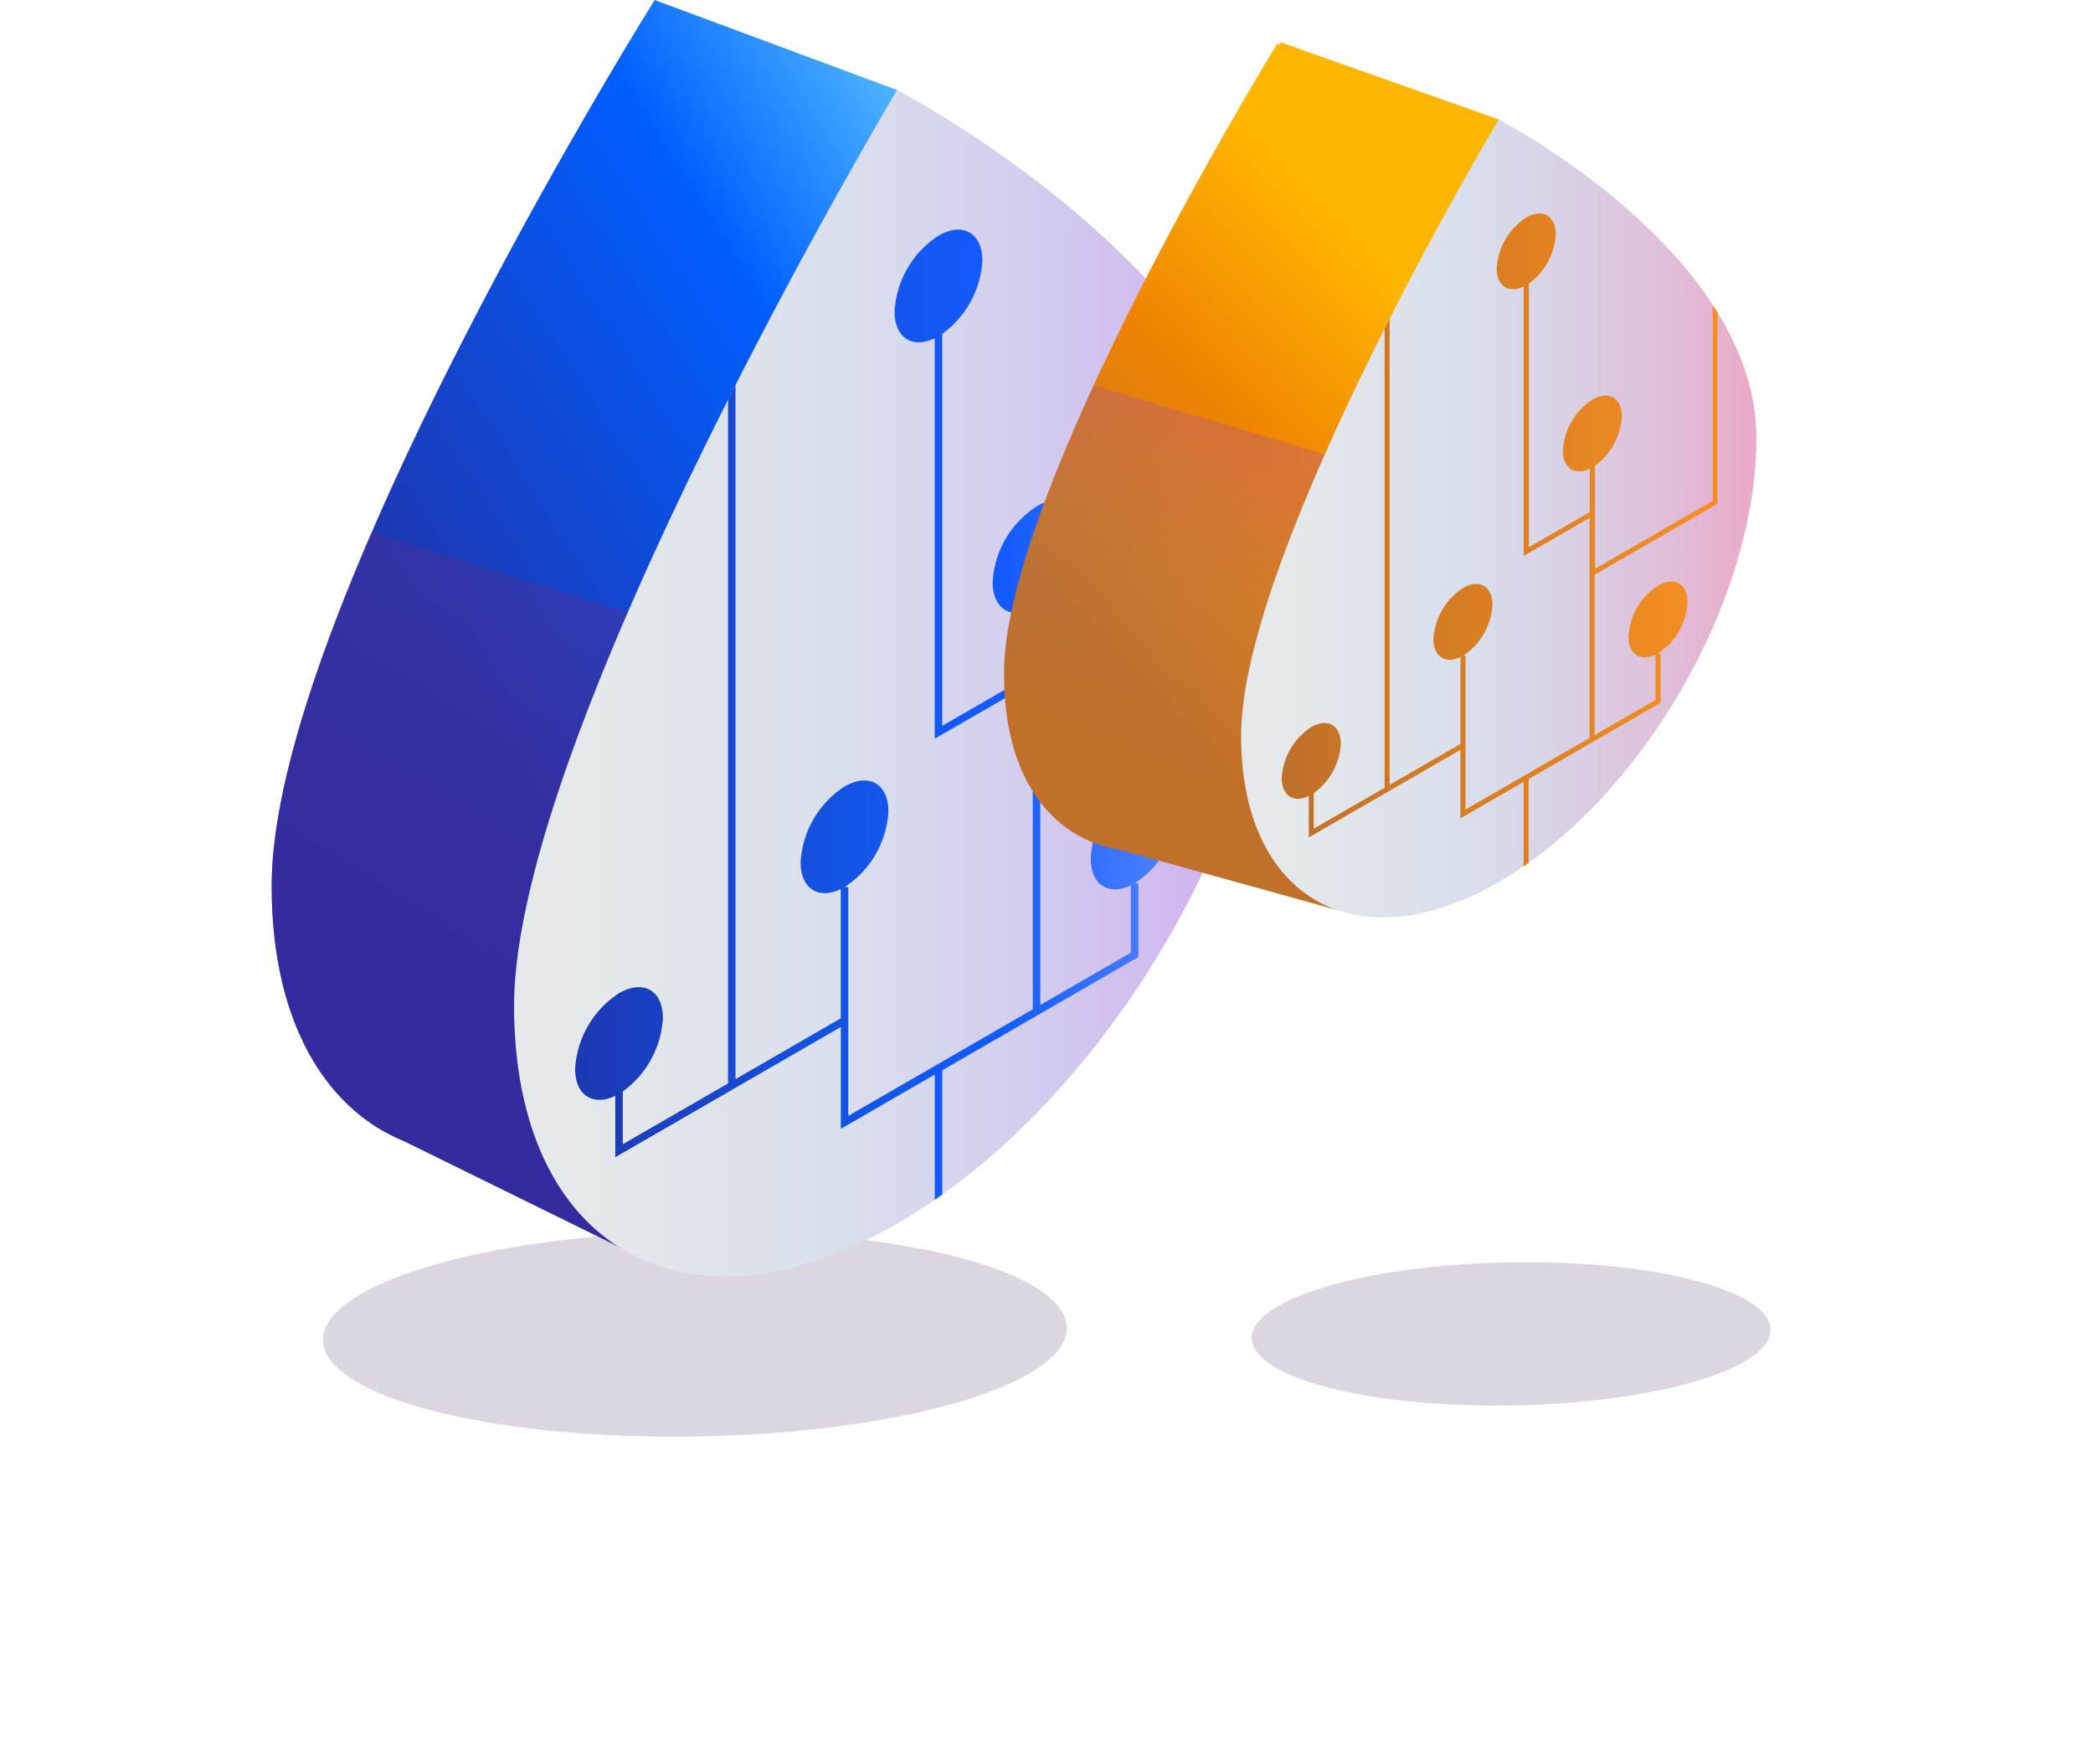 <?xml version="1.0" encoding="UTF-8"?> <svg xmlns="http://www.w3.org/2000/svg" xmlns:xlink="http://www.w3.org/1999/xlink" width="101.142" height="85.244" viewBox="0 0 101.142 85.244"><defs><linearGradient id="a" x1="0.369" y1="0.649" x2="0.864" y2="0.123" gradientUnits="objectBoundingBox"><stop offset="0" stop-color="#1d38b2"></stop><stop offset="0.668" stop-color="#005eff"></stop><stop offset="1" stop-color="#4bb3ff"></stop></linearGradient><linearGradient id="b" x1="0.305" y1="0.586" x2="0.607" y2="0.075" gradientUnits="objectBoundingBox"><stop offset="0" stop-color="#4d208c"></stop><stop offset="1" stop-color="#4736a0"></stop></linearGradient><clipPath id="c"><path d="M1495.71,2286.807c0,11.718-8.286,26-18.508,31.9s-18.509,1.187-18.509-10.531c0-13.286,18.509-44.254,18.509-44.254S1495.71,2273.521,1495.71,2286.807Z" transform="translate(-1458.693 -2263.925)" fill="none"></path></clipPath><linearGradient id="d" x1="0" y1="0.5" x2="1" y2="0.5" xlink:href="#a"></linearGradient><linearGradient id="e" y1="0.5" x2="1" y2="0.5" gradientUnits="objectBoundingBox"><stop offset="0.078" stop-color="#6578ff" stop-opacity="0"></stop><stop offset="0.425" stop-color="#6578ff" stop-opacity="0.325"></stop><stop offset="1" stop-color="#9b00ff"></stop></linearGradient><linearGradient id="f" x1="0.334" y1="0.819" x2="0.69" y2="0.245" gradientUnits="objectBoundingBox"><stop offset="0.014" stop-color="#c07029"></stop><stop offset="0.568" stop-color="#ef8401"></stop><stop offset="1" stop-color="#ffb600"></stop></linearGradient><linearGradient id="g" x1="0.322" y1="0.792" x2="0.662" y2="-0.05" xlink:href="#e"></linearGradient><clipPath id="h"><path d="M1580.855,2283.257c0,7.882-5.574,17.49-12.45,21.459s-12.45.8-12.45-7.083c0-8.937,12.45-29.768,12.45-29.768S1580.855,2274.32,1580.855,2283.257Z" transform="translate(-1555.956 -2267.865)" fill="none"></path></clipPath><linearGradient id="i" x1="0" y1="0.5" x2="1" y2="0.5" xlink:href="#f"></linearGradient><linearGradient id="j" y1="0.5" x2="1" y2="0.5" gradientUnits="objectBoundingBox"><stop offset="0.078" stop-color="#6578ff" stop-opacity="0"></stop><stop offset="0.425" stop-color="#6578ff" stop-opacity="0.325"></stop><stop offset="1" stop-color="#fa036c"></stop></linearGradient></defs><g transform="translate(-664.871 -3636)"><ellipse cx="17.972" cy="4.958" rx="17.972" ry="4.958" transform="matrix(1, -0.017, 0.017, 1, 680.395, 3695.806)" fill="#2a104a" opacity="0.169" style="mix-blend-mode:multiply;isolation:isolate"></ellipse><ellipse cx="12.536" cy="3.458" rx="12.536" ry="3.458" transform="matrix(1, -0.017, 0.017, 1, 725.3, 3697.213)" fill="#2a104a" opacity="0.169" style="mix-blend-mode:multiply;isolation:isolate"></ellipse><g transform="translate(678 3636)"><path d="M1463.287,2273.32c0-5.705-3.413-10.729-7.308-14.606l.512-2.481-11.713-4.351s-18.509,29.523-18.509,42.809c0,5.805,2.036,9.888,5.331,11.816v0l.026.012a8.809,8.809,0,0,0,1.024.5l12.129,5.964,1.845-8.938C1455.979,2297.589,1463.287,2284.324,1463.287,2273.32Z" transform="translate(-1426.27 -2251.882)" fill="url(#a)"></path><path d="M1460.4,2332.239l-29.3-9.106c-2.756,6.366-4.828,12.627-4.828,17.071,0,5.805,2.036,9.888,5.331,11.816v0l.026.013a8.887,8.887,0,0,0,1.024.5l12.129,5.965,1.845-8.939A40.43,40.43,0,0,0,1460.4,2332.239Z" transform="translate(-1426.27 -2297.396)" opacity="0.51" fill="url(#b)"></path><path d="M1495.71,2286.807c0,11.718-8.286,26-18.508,31.9s-18.509,1.187-18.509-10.531c0-13.286,18.509-44.254,18.509-44.254S1495.71,2273.521,1495.71,2286.807Z" transform="translate(-1446.98 -2259.574)" fill="#e5e9ea"></path><g transform="translate(11.712 4.35)"><g transform="translate(0 0)" clip-path="url(#c)"><path d="M1497.8,2289.318v13.935l-8.464,4.887v-7.407a4.71,4.71,0,0,0,1.94-3.541c0-1.343-.949-1.883-2.12-1.206a4.668,4.668,0,0,0-2.121,3.655c0,1.272.854,1.823,1.94,1.3v3.12l-4.377,2.528v-18.938a4.709,4.709,0,0,0,1.94-3.54c0-1.343-.95-1.884-2.121-1.207a4.669,4.669,0,0,0-2.121,3.655c0,1.273.853,1.823,1.94,1.3v19.354l4.738-2.735v15.81l-4.377,2.528h0l-4.539,2.62v-11.053h-.181a4.671,4.671,0,0,0,2.12-3.655c0-1.343-.949-1.884-2.12-1.206a4.667,4.667,0,0,0-2.121,3.655c0,1.273.853,1.823,1.94,1.3v6.247l-5.087,2.937v-33.852h-.361v34.06l-5.087,2.937v-2.549a4.708,4.708,0,0,0,1.94-3.541c0-1.343-.949-1.883-2.121-1.206a4.67,4.67,0,0,0-2.121,3.656c0,1.272.854,1.822,1.94,1.3v2.968l10.9-6.292v4.921l4.539-2.621v6.075h.362v-6.283l9.477-5.472V2314.2h-.181a4.668,4.668,0,0,0,2.121-3.655c0-1.343-.949-1.884-2.121-1.207a4.672,4.672,0,0,0-2.12,3.656c0,1.273.853,1.823,1.939,1.3v3.255l-4.378,2.528v-11.523l8.735-5.043.091-.052v-14.144Z" transform="translate(-1463.907 -2275.864)" fill="url(#d)"></path></g></g><path d="M1495.71,2286.807c0,11.718-8.286,26-18.508,31.9s-18.509,1.187-18.509-10.531c0-13.286,18.509-44.254,18.509-44.254S1495.71,2273.521,1495.71,2286.807Z" transform="translate(-1446.98 -2259.574)" opacity="0.28" fill="url(#e)"></path><path d="M1540.379,2299.472l1.806-8.885c4.537-4.849,7.749-11.719,7.83-17.6a12.118,12.118,0,0,0-2.745-7.416l.877-4.314-10.568-3.737-.031.133-.105-.054s-13.076,21.232-13.2,30.267c-.06,4.343,1.6,7.243,4.277,8.323v0l.025.007a6.394,6.394,0,0,0,1.33.367Z" transform="translate(-1488.85 -2255.486)" fill="url(#f)"></path><path d="M1548.147,2309.259l-19.572-5.841c-2.363,5.127-4.285,10.33-4.333,13.768-.06,4.343,1.6,7.244,4.277,8.323v0l.025.007a6.365,6.365,0,0,0,1.33.368l10.5,2.9,1.806-8.885a31.368,31.368,0,0,0,5.563-8.364Z" transform="translate(-1488.85 -2284.801)" opacity="0.28" fill="url(#g)"></path><path d="M1580.855,2283.257c0,7.882-5.574,17.49-12.45,21.459s-12.45.8-12.45-7.083c0-8.937,12.45-29.768,12.45-29.768S1580.855,2274.32,1580.855,2283.257Z" transform="translate(-1509.109 -2262.093)" fill="#e5e9ea"></path><g transform="translate(46.847 5.774)"><g transform="translate(0 0)" clip-path="url(#h)"><path d="M1582.257,2284.947v9.374l-5.693,3.287v-4.983a3.168,3.168,0,0,0,1.3-2.381c0-.9-.639-1.267-1.427-.812a3.144,3.144,0,0,0-1.426,2.459c0,.855.574,1.226,1.3.874v2.1l-2.944,1.7v-12.739a3.165,3.165,0,0,0,1.3-2.381c0-.9-.639-1.267-1.426-.812a3.141,3.141,0,0,0-1.426,2.459c0,.855.574,1.225,1.3.874v13.02l3.188-1.841v10.635l-2.944,1.7h0l-3.053,1.762v-7.434h-.122a3.142,3.142,0,0,0,1.426-2.459c0-.9-.638-1.266-1.426-.811a3.141,3.141,0,0,0-1.427,2.459c0,.856.574,1.226,1.305.875v4.2l-3.422,1.976v-22.771h-.243v22.912l-3.422,1.975v-1.715a3.166,3.166,0,0,0,1.305-2.382c0-.9-.639-1.266-1.427-.812a3.145,3.145,0,0,0-1.427,2.459c0,.856.574,1.226,1.305.875v2l7.33-4.233v3.311l3.053-1.763v4.087h.243v-4.226l6.375-3.681v-2.393h-.122a3.142,3.142,0,0,0,1.427-2.459c0-.9-.639-1.266-1.427-.811a3.139,3.139,0,0,0-1.426,2.458c0,.856.574,1.227,1.305.875v2.19l-2.944,1.7v-7.751l5.875-3.394.061-.034v-9.514Z" transform="translate(-1559.463 -2275.895)" fill="url(#i)"></path></g></g><path d="M1580.855,2283.257c0,7.882-5.574,17.49-12.45,21.459s-12.45.8-12.45-7.083c0-8.937,12.45-29.768,12.45-29.768S1580.855,2274.32,1580.855,2283.257Z" transform="translate(-1509.109 -2262.093)" opacity="0.28" fill="url(#j)"></path></g></g></svg> 